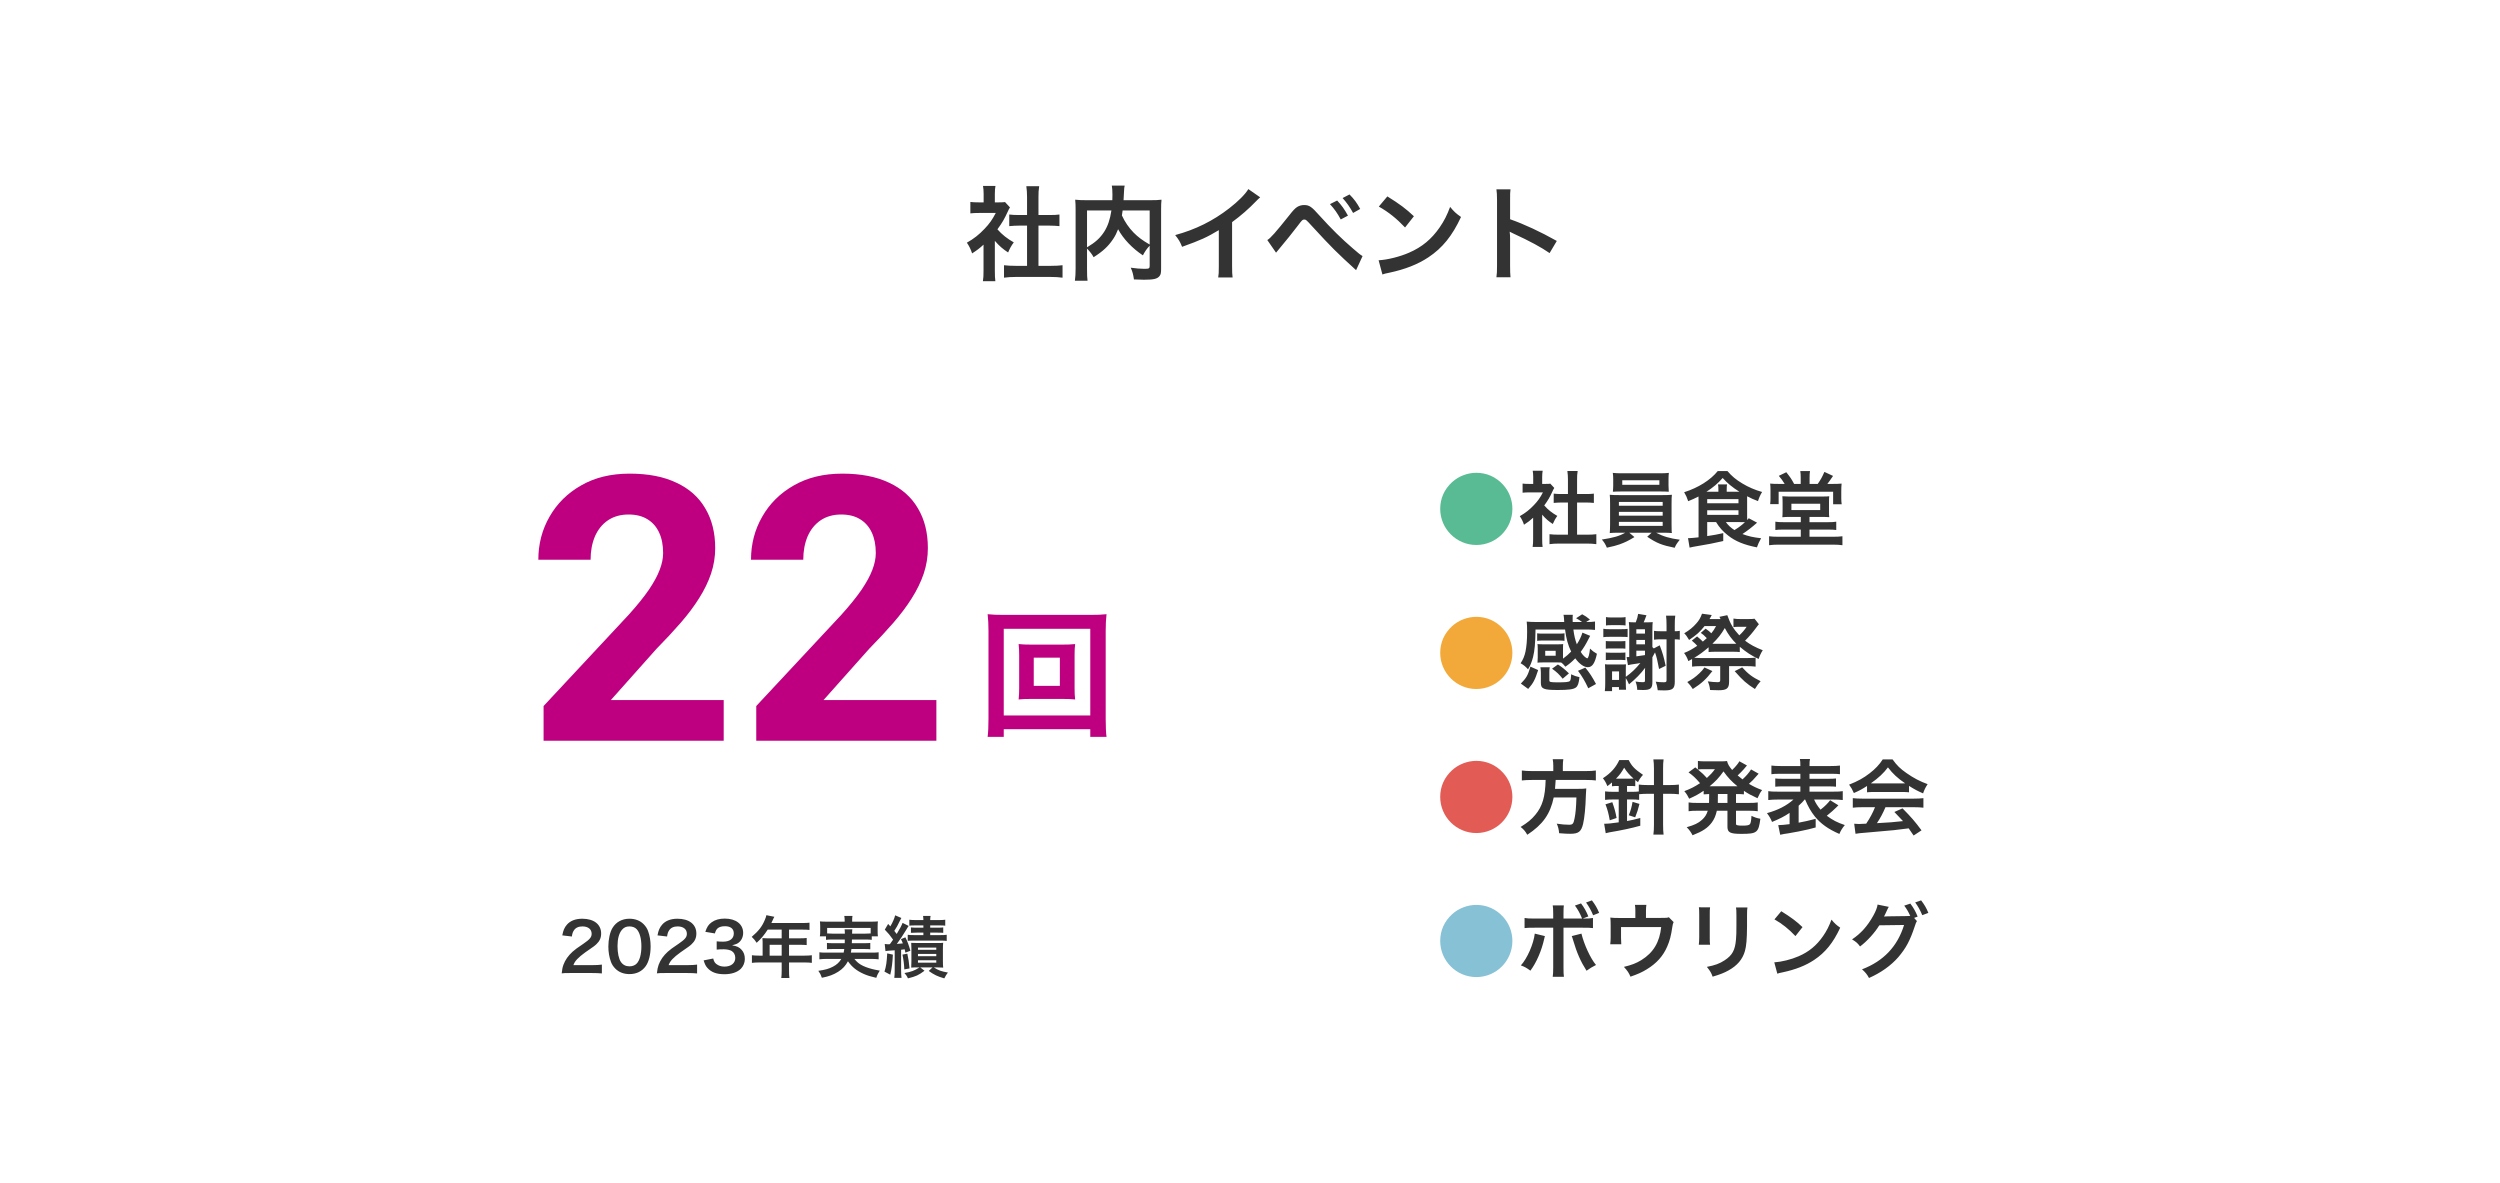 <svg width="486" height="230" viewBox="0 0 486 230" fill="none" xmlns="http://www.w3.org/2000/svg">
<rect width="486" height="230" fill="white"/>
<path d="M193.398 46.82V52.62C193.398 53.56 193.418 54.06 193.498 54.66H191.078C191.178 54.06 191.198 53.52 191.198 52.58V47.56C190.418 48.28 189.998 48.6 188.978 49.26C188.738 48.5 188.378 47.78 187.958 47.18C189.358 46.38 190.318 45.62 191.398 44.48C192.338 43.5 192.918 42.68 193.578 41.4H190.318C189.598 41.4 189.178 41.42 188.638 41.48V39.26C189.138 39.32 189.558 39.34 190.218 39.34H191.218V37.66C191.218 37.14 191.178 36.6 191.098 36.14H193.518C193.438 36.6 193.398 37.04 193.398 37.7V39.34H194.218C194.838 39.34 195.118 39.32 195.378 39.28L196.338 40.32C196.158 40.62 196.038 40.82 195.898 41.16C195.238 42.6 194.858 43.26 193.898 44.58C194.838 45.64 195.758 46.36 197.078 47.12C196.598 47.76 196.298 48.32 195.978 49.08C194.938 48.4 194.258 47.82 193.398 46.82ZM201.878 43.86V51.68H204.278C205.278 51.68 205.938 51.64 206.558 51.56V53.98C205.858 53.88 205.078 53.84 204.278 53.84H197.438C196.638 53.84 195.878 53.88 195.178 53.98V51.56C195.818 51.64 196.518 51.68 197.478 51.68H199.658V43.86H198.158C197.478 43.86 196.838 43.9 196.198 43.96V41.7C196.778 41.78 197.298 41.8 198.158 41.8H199.658V38.28C199.658 37.46 199.618 36.98 199.518 36.2H202.018C201.898 37 201.878 37.42 201.878 38.28V41.8H203.998C204.898 41.8 205.398 41.78 205.958 41.7V43.96C205.318 43.9 204.698 43.86 203.998 43.86H201.878ZM223.498 51.62V47.76C222.998 48.28 222.578 48.86 222.178 49.64C220.098 48.26 218.378 46.44 217.358 44.56C217.078 45.3 216.798 45.86 216.398 46.46C215.458 47.88 214.398 48.86 212.598 50C212.318 49.46 211.878 48.9 211.318 48.32V52.2C211.318 53.44 211.338 54.04 211.418 54.58H208.958C209.058 53.9 209.098 53.12 209.098 52.16V40.76C209.098 39.94 209.078 39.38 209.018 38.82C209.738 38.9 210.298 38.92 211.338 38.92H216.238C216.258 38.46 216.258 38.18 216.258 37.84C216.258 37.04 216.218 36.6 216.138 36.08H218.638C218.558 36.44 218.538 36.62 218.518 37.08C218.498 37.36 218.498 37.36 218.458 38.18C218.438 38.6 218.438 38.6 218.418 38.92H223.518C224.618 38.92 225.118 38.9 225.798 38.82C225.738 39.36 225.718 39.92 225.718 40.76V52.22C225.718 53.06 225.658 53.36 225.418 53.66C224.978 54.22 224.258 54.38 222.378 54.38C221.838 54.38 221.238 54.36 220.438 54.32C220.298 53.32 220.158 52.82 219.818 52.04C220.818 52.18 221.638 52.26 222.418 52.26C223.398 52.26 223.498 52.2 223.498 51.62ZM223.498 40.92H218.238C218.178 41.42 218.158 41.52 218.098 41.88C218.658 43.12 219.458 44.28 220.358 45.2C221.218 46.08 222.138 46.76 223.498 47.54V40.92ZM211.318 40.92V48.08C212.938 47.12 213.858 46.28 214.638 45.08C215.358 43.96 215.798 42.66 216.058 40.92H211.318ZM242.678 36.76L244.978 38.36C244.638 38.66 244.538 38.74 244.238 39.06C242.738 40.62 241.238 41.92 239.518 43.18V51.72C239.518 52.82 239.538 53.4 239.618 53.94H236.818C236.918 53.36 236.938 52.96 236.938 51.78V44.74C234.598 46.14 233.478 46.66 229.798 47.98C229.378 46.94 229.158 46.6 228.458 45.7C232.418 44.62 235.778 42.96 238.958 40.5C240.738 39.12 242.098 37.74 242.678 36.76ZM248.062 49.12L246.362 46.66C246.942 46.36 247.982 45.18 250.662 41.82C251.342 40.94 251.762 40.5 252.162 40.24C252.582 39.98 253.042 39.86 253.522 39.86C254.522 39.86 254.982 40.18 256.502 41.9C258.882 44.52 260.742 46.36 262.982 48.28C264.122 49.28 264.442 49.52 264.882 49.78L263.622 52.52C259.882 49.12 258.862 48.1 255.162 44.08C253.882 42.68 253.882 42.68 253.542 42.68C253.222 42.68 253.142 42.74 252.322 43.84C251.502 44.94 249.822 47.02 248.742 48.3C248.422 48.68 248.342 48.78 248.062 49.12ZM258.542 39.68L259.942 38.98C260.822 39.92 261.362 40.68 262.042 41.92L260.642 42.66C259.982 41.44 259.422 40.64 258.542 39.68ZM264.422 40.62L263.042 41.4C262.442 40.3 261.782 39.36 261.002 38.5L262.342 37.8C263.262 38.72 263.802 39.48 264.422 40.62ZM268.042 40.16L269.702 38.18C272.082 39.66 273.322 40.58 274.862 42.04L273.142 44.22C271.542 42.52 269.902 41.2 268.042 40.16ZM268.742 53.36L268.002 50.6C269.722 50.5 272.102 49.92 273.922 49.12C276.422 48.04 278.282 46.5 279.862 44.22C280.742 42.94 281.302 41.84 281.902 40.22C282.682 41.16 283.002 41.46 284.022 42.18C282.322 45.84 280.422 48.2 277.682 50.02C275.642 51.38 273.162 52.36 270.062 53.02C269.262 53.18 269.202 53.2 268.742 53.36ZM293.642 53.9H290.902C291.002 53.26 291.022 52.72 291.022 51.66V38.84C291.022 37.86 290.982 37.34 290.902 36.8H293.642C293.562 37.4 293.562 37.66 293.562 38.9V42.62C296.302 43.58 299.442 45.04 302.642 46.84L301.242 49.2C299.582 48.06 297.502 46.92 294.162 45.38C293.702 45.16 293.642 45.14 293.482 45.04C293.542 45.6 293.562 45.84 293.562 46.4V51.68C293.562 52.72 293.582 53.24 293.642 53.9Z" fill="#333333"/>
<path d="M140.688 136.09V144H105.672V137.25L122.23 119.496C123.895 117.645 125.207 116.016 126.168 114.609C127.129 113.18 127.82 111.902 128.242 110.777C128.688 109.629 128.91 108.539 128.91 107.508C128.91 105.961 128.652 104.637 128.137 103.535C127.621 102.41 126.859 101.543 125.852 100.934C124.867 100.324 123.648 100.02 122.195 100.02C120.648 100.02 119.312 100.395 118.188 101.145C117.086 101.895 116.242 102.938 115.656 104.273C115.094 105.609 114.812 107.121 114.812 108.809H104.652C104.652 105.762 105.379 102.973 106.832 100.441C108.285 97.887 110.336 95.859 112.984 94.359C115.633 92.836 118.773 92.074 122.406 92.074C125.992 92.074 129.016 92.66 131.477 93.832C133.961 94.981 135.836 96.644 137.102 98.824C138.391 100.98 139.035 103.559 139.035 106.559C139.035 108.246 138.766 109.898 138.227 111.516C137.688 113.109 136.914 114.703 135.906 116.297C134.922 117.867 133.727 119.461 132.32 121.078C130.914 122.695 129.355 124.371 127.645 126.105L118.75 136.09H140.688ZM182.031 136.09V144H147.016V137.25L163.574 119.496C165.238 117.645 166.551 116.016 167.512 114.609C168.473 113.18 169.164 111.902 169.586 110.777C170.031 109.629 170.254 108.539 170.254 107.508C170.254 105.961 169.996 104.637 169.48 103.535C168.965 102.41 168.203 101.543 167.195 100.934C166.211 100.324 164.992 100.02 163.539 100.02C161.992 100.02 160.656 100.395 159.531 101.145C158.43 101.895 157.586 102.938 157 104.273C156.438 105.609 156.156 107.121 156.156 108.809H145.996C145.996 105.762 146.723 102.973 148.176 100.441C149.629 97.887 151.68 95.859 154.328 94.359C156.977 92.836 160.117 92.074 163.75 92.074C167.336 92.074 170.359 92.66 172.82 93.832C175.305 94.981 177.18 96.644 178.445 98.824C179.734 100.98 180.379 103.559 180.379 106.559C180.379 108.246 180.109 109.898 179.57 111.516C179.031 113.109 178.258 114.703 177.25 116.297C176.266 117.867 175.07 119.461 173.664 121.078C172.258 122.695 170.699 124.371 168.988 126.105L160.094 136.09H182.031Z" fill="#BE0080"/>
<path d="M200.638 125.313H206.389C207.577 125.313 208.306 125.286 209.008 125.205C208.927 125.853 208.9 126.528 208.9 127.365V133.818C208.9 134.682 208.927 135.276 209.008 135.978C208.225 135.897 207.523 135.87 206.389 135.87H200.638C199.288 135.87 198.829 135.897 198.019 135.978C198.1 135.249 198.127 134.628 198.127 133.818V127.365C198.127 126.582 198.1 125.907 198.019 125.205C198.694 125.286 199.45 125.313 200.638 125.313ZM200.962 127.851V133.332H206.038V127.851H200.962ZM215.11 143.241H211.951V141.756H195.13V143.241H191.998C192.106 142.377 192.16 141.216 192.16 139.731V122.64C192.16 121.371 192.106 120.399 191.998 119.4C192.997 119.508 193.834 119.535 195.157 119.535H211.897C213.247 119.535 214.084 119.508 215.11 119.4C215.002 120.399 214.948 121.29 214.948 122.64V139.758C214.948 141.216 215.002 142.566 215.11 143.241ZM195.13 122.235V139.083H211.951V122.235H195.13Z" fill="#BE0080"/>
<path d="M115.042 189.156H110.869C109.855 189.156 109.647 189.169 109.192 189.221C109.27 188.48 109.361 188.025 109.53 187.557C109.881 186.608 110.466 185.776 111.311 185.009C111.766 184.606 112.156 184.307 113.456 183.436C114.652 182.617 115.016 182.188 115.016 181.525C115.016 180.641 114.327 180.095 113.222 180.095C112.468 180.095 111.896 180.355 111.571 180.862C111.35 181.174 111.259 181.46 111.168 182.058L109.309 181.837C109.491 180.849 109.725 180.316 110.206 179.757C110.856 179.003 111.883 178.6 113.183 178.6C115.458 178.6 116.862 179.692 116.862 181.473C116.862 182.331 116.576 182.955 115.939 183.553C115.575 183.891 115.445 183.995 113.755 185.152C113.183 185.555 112.533 186.101 112.208 186.452C111.818 186.868 111.662 187.128 111.467 187.622H115.107C115.926 187.622 116.576 187.583 117.005 187.518V189.234C116.394 189.182 115.874 189.156 115.042 189.156ZM122.36 189.364C121.255 189.364 120.319 189 119.63 188.311C119.24 187.921 118.941 187.466 118.772 186.998C118.434 186.075 118.265 185.061 118.265 184.008C118.265 182.63 118.577 181.2 119.058 180.407C119.76 179.237 120.93 178.6 122.373 178.6C123.478 178.6 124.427 178.964 125.116 179.653C125.506 180.043 125.805 180.498 125.974 180.966C126.312 181.876 126.481 182.916 126.481 183.982C126.481 185.581 126.13 186.985 125.519 187.83C124.791 188.844 123.712 189.364 122.36 189.364ZM122.373 187.856C122.945 187.856 123.452 187.661 123.777 187.31C124.362 186.699 124.687 185.49 124.687 183.969C124.687 182.461 124.362 181.278 123.777 180.641C123.465 180.29 122.945 180.095 122.36 180.095C121.736 180.095 121.281 180.303 120.904 180.758C120.332 181.434 120.046 182.5 120.046 183.917C120.046 185.282 120.293 186.413 120.709 187.011C121.112 187.583 121.658 187.856 122.373 187.856ZM133.552 189.156H129.379C128.365 189.156 128.157 189.169 127.702 189.221C127.78 188.48 127.871 188.025 128.04 187.557C128.391 186.608 128.976 185.776 129.821 185.009C130.276 184.606 130.666 184.307 131.966 183.436C133.162 182.617 133.526 182.188 133.526 181.525C133.526 180.641 132.837 180.095 131.732 180.095C130.978 180.095 130.406 180.355 130.081 180.862C129.86 181.174 129.769 181.46 129.678 182.058L127.819 181.837C128.001 180.849 128.235 180.316 128.716 179.757C129.366 179.003 130.393 178.6 131.693 178.6C133.968 178.6 135.372 179.692 135.372 181.473C135.372 182.331 135.086 182.955 134.449 183.553C134.085 183.891 133.955 183.995 132.265 185.152C131.693 185.555 131.043 186.101 130.718 186.452C130.328 186.868 130.172 187.128 129.977 187.622H133.617C134.436 187.622 135.086 187.583 135.515 187.518V189.234C134.904 189.182 134.384 189.156 133.552 189.156ZM136.788 186.699L138.647 186.335C138.816 186.933 138.933 187.141 139.258 187.401C139.687 187.739 140.207 187.908 140.831 187.908C142.118 187.908 142.937 187.245 142.937 186.218C142.937 185.62 142.677 185.126 142.209 184.853C141.897 184.671 141.286 184.541 140.714 184.541C140.142 184.541 139.765 184.554 139.323 184.606V182.994C139.739 183.046 140.025 183.059 140.584 183.059C141.884 183.059 142.651 182.461 142.651 181.46C142.651 180.563 142.04 180.056 140.935 180.056C140.298 180.056 139.83 180.199 139.518 180.459C139.258 180.706 139.128 180.927 138.972 181.46L137.113 181.148C137.438 180.186 137.737 179.731 138.348 179.289C139.011 178.808 139.856 178.574 140.896 178.574C143.067 178.574 144.471 179.666 144.471 181.356C144.471 182.136 144.133 182.851 143.574 183.267C143.288 183.488 143.002 183.592 142.313 183.774C143.236 183.917 143.717 184.138 144.172 184.645C144.601 185.126 144.796 185.672 144.796 186.439C144.796 187.141 144.497 187.856 144.016 188.337C143.301 189.026 142.209 189.39 140.818 189.39C139.297 189.39 138.257 189 137.516 188.155C137.191 187.791 137.022 187.453 136.788 186.699ZM148.253 185.776V183.124C148.253 182.838 148.24 182.643 148.214 182.37C148.487 182.396 148.773 182.409 149.124 182.409H151.958V180.719H149.241C148.565 181.772 147.928 182.526 147.096 183.28C146.719 182.721 146.576 182.552 146.134 182.123C147.46 180.992 148.136 180.134 148.669 178.86C148.851 178.444 148.942 178.171 148.981 177.911L150.528 178.223C150.45 178.379 150.424 178.418 150.333 178.613C150.32 178.652 150.19 178.925 149.956 179.432H156.04C156.651 179.432 156.976 179.419 157.366 179.367V180.784C156.963 180.732 156.625 180.719 156.04 180.719H153.388V182.409H155.481C156.079 182.409 156.43 182.396 156.82 182.344V183.722C156.43 183.683 156.079 183.67 155.52 183.67H153.388V185.776H156.404C157.002 185.776 157.418 185.75 157.821 185.698V187.18C157.418 187.128 156.963 187.102 156.404 187.102H153.388V188.727C153.388 189.39 153.401 189.741 153.466 190.118H151.88C151.932 189.741 151.958 189.39 151.958 188.701V187.102H147.59C147.018 187.102 146.602 187.128 146.173 187.18V185.698C146.589 185.75 147.005 185.776 147.59 185.776H148.253ZM149.618 185.776H151.958V183.67H149.618V185.776ZM164.23 182.643H161.799C161.201 182.643 160.876 182.656 160.577 182.708V182.019H159.381C159.433 181.72 159.446 181.486 159.446 181.057V180.095C159.446 179.744 159.433 179.458 159.394 179.12C159.81 179.159 160.174 179.172 160.824 179.172H164.204V178.873C164.204 178.548 164.178 178.34 164.126 178.054H165.725C165.673 178.314 165.66 178.548 165.66 178.873V179.172H169.222C169.885 179.172 170.223 179.159 170.665 179.12C170.626 179.445 170.613 179.718 170.613 180.069V181.057C170.613 181.434 170.626 181.72 170.665 182.019H169.469V182.708C169.144 182.656 168.845 182.643 168.234 182.643H165.621C165.608 183.059 165.608 183.059 165.595 183.358H168.026C168.663 183.358 168.871 183.345 169.183 183.306V184.541C168.845 184.502 168.637 184.489 168.026 184.489H165.517C165.478 184.814 165.465 184.918 165.413 185.191H169.469C170.119 185.191 170.444 185.178 170.808 185.126V186.491C170.34 186.439 169.976 186.413 169.404 186.413H166.089C166.557 186.972 166.804 187.193 167.298 187.505C167.87 187.856 168.676 188.168 169.586 188.389C169.911 188.48 170.314 188.558 171.029 188.688C170.73 189.143 170.522 189.546 170.353 190.092C169.144 189.806 168.611 189.637 167.922 189.338C166.531 188.714 165.647 188.012 164.841 186.868C164.373 187.752 163.814 188.35 162.943 188.909C162.033 189.481 161.214 189.793 159.771 190.079C159.537 189.416 159.459 189.273 159.082 188.727C160.447 188.532 161.123 188.337 161.903 187.934C162.657 187.544 163.164 187.076 163.554 186.413H160.681C160.174 186.413 159.758 186.439 159.29 186.491V185.126C159.641 185.178 159.953 185.191 160.603 185.191H164.009C164.061 184.944 164.087 184.801 164.126 184.489H161.929C161.305 184.489 161.097 184.502 160.759 184.541V183.306C161.071 183.345 161.292 183.358 161.929 183.358H164.217C164.23 182.994 164.23 182.994 164.23 182.643ZM161.799 181.499H164.243C164.23 181.083 164.23 180.914 164.191 180.667H165.699C165.66 180.823 165.66 180.979 165.647 181.499H168.234C168.728 181.499 168.936 181.486 169.261 181.46V180.394H160.798V181.46C161.032 181.486 161.318 181.499 161.799 181.499ZM172.134 184.892L171.991 183.514C172.264 183.553 172.381 183.566 172.602 183.566C172.693 183.566 172.706 183.566 172.992 183.553C173.33 183.098 173.33 183.098 173.616 182.669C173.031 181.837 172.693 181.421 172.004 180.719L172.654 179.614C172.784 179.757 172.927 179.913 173.083 180.082C173.525 179.341 173.876 178.535 174.019 177.937L175.228 178.457C175.137 178.613 175.098 178.691 174.968 178.938C174.5 179.926 174.292 180.29 173.85 180.966C174.097 181.265 174.175 181.356 174.318 181.564C174.929 180.576 175.254 179.952 175.462 179.406L176.645 180.004C176.489 180.212 176.437 180.303 176.112 180.849C175.696 181.564 174.812 182.89 174.344 183.501C174.851 183.475 174.994 183.462 175.514 183.397C175.41 183.124 175.358 182.981 175.15 182.565L176.008 182.214C176.385 182.955 176.684 183.761 176.983 184.827L176.008 185.191C175.943 184.879 175.917 184.749 175.865 184.541C175.579 184.58 175.475 184.593 175.176 184.632V188.61C175.176 189.286 175.202 189.676 175.254 190.092H173.85C173.902 189.689 173.928 189.273 173.928 188.61V184.736C173.096 184.801 173.096 184.801 173.005 184.801C172.498 184.84 172.407 184.84 172.134 184.892ZM179.505 179.9H177.932C177.334 179.9 177.061 179.913 176.775 179.952V178.795C177.139 178.847 177.464 178.86 177.997 178.86H179.505C179.505 178.483 179.479 178.314 179.44 178.054H180.909C180.857 178.301 180.831 178.47 180.831 178.86H182.521C183.067 178.86 183.379 178.847 183.756 178.795V179.952C183.47 179.913 183.184 179.9 182.573 179.9H180.831V180.342H182.274C182.755 180.342 183.067 180.329 183.366 180.29V181.343C183.041 181.317 182.82 181.304 182.287 181.304H180.831V181.785H182.833C183.366 181.785 183.678 181.772 184.042 181.72V182.916C183.652 182.864 183.34 182.851 182.833 182.851H177.724C177.152 182.851 176.736 182.864 176.463 182.903V181.72C176.84 181.772 177.087 181.785 177.711 181.785H179.505V181.304H178.205C177.659 181.304 177.425 181.317 177.087 181.343V180.29C177.386 180.329 177.711 180.342 178.192 180.342H179.505V179.9ZM178.764 188.064H178.244C177.815 188.064 177.62 188.064 177.139 188.103C177.165 187.791 177.178 187.349 177.178 186.881V184.385C177.178 183.852 177.165 183.605 177.139 183.293C177.464 183.319 177.672 183.319 178.218 183.319H182.235C182.833 183.319 183.028 183.319 183.353 183.28C183.314 183.618 183.301 184.008 183.301 184.502V186.816C183.301 187.336 183.314 187.739 183.353 188.103C182.911 188.077 182.677 188.064 182.274 188.064H181.533C182.456 188.649 182.924 188.818 184.276 189.065C184.016 189.39 183.821 189.689 183.574 190.196C182.248 189.819 181.611 189.507 180.545 188.753L181.286 188.064H178.894L179.726 188.714C178.517 189.598 178.14 189.78 176.502 190.196C176.359 189.832 176.138 189.494 175.826 189.156C177.165 188.922 177.724 188.714 178.764 188.064ZM178.452 184.216V184.645H182.014V184.216H178.452ZM178.452 185.451V185.88H182.014V185.451H178.452ZM178.452 186.673V187.141H182.014V186.673H178.452ZM172.472 185.334L173.577 185.581C173.486 187.271 173.382 188.129 173.07 189.481L171.939 188.883C172.264 187.882 172.394 186.998 172.472 185.334ZM175.436 185.581L176.385 185.386C176.619 186.478 176.684 186.92 176.814 188.259L175.8 188.454C175.761 187.492 175.631 186.452 175.436 185.581Z" fill="#333333"/>
<path d="M287 91.912C289.016 91.912 290.84 92.728 292.2 94.232C293.368 95.512 294.008 97.176 294.008 98.92C294.008 102.808 290.872 105.944 287 105.944C283.128 105.944 279.976 102.792 279.976 98.92C279.976 96.904 280.776 95.112 282.296 93.72C283.544 92.584 285.272 91.912 287 91.912Z" fill="#58BB93"/>
<path d="M299.8 100.056V104.696C299.8 105.448 299.816 105.848 299.88 106.328H297.944C298.024 105.848 298.04 105.416 298.04 104.664V100.648C297.416 101.224 297.08 101.48 296.264 102.008C296.072 101.4 295.784 100.824 295.448 100.344C296.568 99.704 297.336 99.096 298.2 98.184C298.952 97.4 299.416 96.744 299.944 95.72H297.336C296.76 95.72 296.424 95.736 295.992 95.784V94.008C296.392 94.056 296.728 94.072 297.256 94.072H298.056V92.728C298.056 92.312 298.024 91.88 297.96 91.512H299.896C299.832 91.88 299.8 92.232 299.8 92.76V94.072H300.456C300.952 94.072 301.176 94.056 301.384 94.024L302.152 94.856C302.008 95.096 301.912 95.256 301.8 95.528C301.272 96.68 300.968 97.208 300.2 98.264C300.952 99.112 301.688 99.688 302.744 100.296C302.36 100.808 302.12 101.256 301.864 101.864C301.032 101.32 300.488 100.856 299.8 100.056ZM306.584 97.688V103.944H308.504C309.304 103.944 309.832 103.912 310.328 103.848V105.784C309.768 105.704 309.144 105.672 308.504 105.672H303.032C302.392 105.672 301.784 105.704 301.224 105.784V103.848C301.736 103.912 302.296 103.944 303.064 103.944H304.808V97.688H303.608C303.064 97.688 302.552 97.72 302.04 97.768V95.96C302.504 96.024 302.92 96.04 303.608 96.04H304.808V93.224C304.808 92.568 304.776 92.184 304.696 91.56H306.696C306.6 92.2 306.584 92.536 306.584 93.224V96.04H308.28C309 96.04 309.4 96.024 309.848 95.96V97.768C309.336 97.72 308.84 97.688 308.28 97.688H306.584ZM315.944 103.56H314.712C313.912 103.56 313.448 103.576 312.936 103.624C312.968 103.224 313 102.744 313 101.944V97.896C313 97.08 312.984 96.664 312.936 96.184C313.416 96.232 313.96 96.248 314.712 96.248H323.224C324.008 96.248 324.456 96.232 325.016 96.184C324.968 96.616 324.952 97 324.952 97.896V101.944C324.952 102.568 324.968 102.92 324.968 102.984C324.968 103.288 324.968 103.336 325.016 103.624C324.52 103.576 324.024 103.56 323.224 103.56H321.944C323.304 104.28 324.664 104.68 326.552 104.92C325.976 105.64 325.784 105.928 325.56 106.488C323.08 105.992 322.072 105.592 320.216 104.344L321.08 103.56H316.728L317.736 104.408C316.616 105.096 315.896 105.448 314.824 105.832C314.184 106.056 313.688 106.184 312.376 106.472C312.104 105.816 311.848 105.4 311.4 104.888C313.688 104.536 314.792 104.216 315.944 103.56ZM314.712 97.576V98.312H323.224V97.576H314.712ZM314.712 99.512V100.248H323.224V99.512H314.712ZM314.712 101.448V102.232H323.224V101.448H314.712ZM324.36 93.16V94.392C324.36 94.872 324.376 95.224 324.408 95.592C323.928 95.56 323.384 95.544 322.68 95.544H315.304C314.584 95.544 314.024 95.56 313.544 95.592C313.576 95.192 313.608 94.824 313.608 94.392V93.16C313.608 92.68 313.592 92.408 313.528 91.928C314.088 91.992 314.488 92.008 315.352 92.008H322.616C323.48 92.008 323.864 91.992 324.424 91.928C324.376 92.36 324.36 92.648 324.36 93.16ZM322.584 93.368H315.368V94.248H322.584V93.368ZM333.608 101.496H331.88V104.216C333.416 103.976 333.544 103.96 335 103.64V105.176C333.304 105.576 332.056 105.816 329.192 106.296C328.984 106.344 328.776 106.376 328.456 106.456L328.152 104.616H328.312C328.344 104.616 328.376 104.616 328.392 104.616C328.6 104.616 329.56 104.536 330.2 104.456V97.24C330.2 97.048 330.2 96.936 330.184 96.52C329.432 96.904 329.08 97.064 328.184 97.432C327.896 96.6 327.816 96.424 327.4 95.688C330.168 94.808 332.52 93.32 333.928 91.576H335.816C336.632 92.536 337.464 93.24 338.664 93.96C339.848 94.68 341.176 95.256 342.552 95.64C342.216 96.184 341.976 96.712 341.752 97.416C340.888 97.096 340.344 96.84 339.64 96.472C339.64 96.728 339.64 96.824 339.64 97.048V100.376C339.64 100.696 339.64 100.84 339.656 101.096C339.784 100.952 339.816 100.904 339.96 100.744L341.576 101.608C340.568 102.504 339.688 103.176 338.728 103.816C339.864 104.248 340.872 104.472 342.36 104.632C341.96 105.336 341.752 105.8 341.544 106.408C339.032 105.912 337.352 105.224 335.944 104.104C334.888 103.272 334.264 102.568 333.608 101.496ZM338.248 101.496H335.512C335.96 102.12 336.472 102.6 337.176 103.048C338.024 102.52 338.504 102.168 339.224 101.512C338.872 101.496 338.6 101.496 338.248 101.496ZM331.736 95.592H334.056V95.128C334.056 94.68 334.04 94.424 333.976 94.168H335.736C335.688 94.456 335.672 94.68 335.672 95.128V95.592H338.136C336.776 94.744 335.8 93.928 334.888 92.92C333.992 93.944 333.032 94.76 331.736 95.592ZM331.88 97.032V97.832H337.96V97.032H331.88ZM331.88 99.192V100.088H337.96V99.192H331.88ZM350.056 94.072V92.824C350.056 92.328 350.04 91.96 349.976 91.576H351.864C351.8 91.96 351.784 92.312 351.784 92.824V94.072H353.368C353.96 93.224 354.184 92.824 354.664 91.736L356.344 92.52C356.152 92.776 356.152 92.776 355.624 93.56C355.544 93.688 355.432 93.832 355.24 94.072H356.296C357 94.072 357.528 94.056 358.008 94.008C357.96 94.504 357.944 94.904 357.944 95.512V96.904C357.944 97.32 357.976 97.672 358.024 98.024H356.36V95.592H345.768V98.008H344.12C344.168 97.56 344.184 97.256 344.184 96.856V95.336C344.184 94.824 344.168 94.392 344.12 94.008C344.584 94.056 345.064 94.072 345.768 94.072H346.936C346.632 93.544 346.2 92.952 345.8 92.504L347.256 91.8C348.136 92.92 348.232 93.08 348.776 94.072H350.056ZM350.072 100.488H348.008C347.288 100.488 346.856 100.504 346.488 100.552C346.52 100.184 346.536 99.864 346.536 99.08V97.688C346.536 97.192 346.52 96.792 346.488 96.472C346.792 96.504 347.144 96.52 347.576 96.52H354.568C355.048 96.52 355.32 96.504 355.608 96.472C355.56 96.792 355.56 97 355.56 97.736V99.08C355.56 100.024 355.56 100.248 355.608 100.536C355.16 100.504 354.664 100.488 354.008 100.488H351.768V101.512H355.352C356.088 101.512 356.504 101.496 356.968 101.416V103.032C356.504 102.968 356.12 102.952 355.352 102.952H351.768V104.344H356.392C357.16 104.344 357.688 104.312 358.168 104.248V105.992C357.608 105.912 357.08 105.88 356.392 105.88H345.72C345.032 105.88 344.472 105.912 343.912 105.992V104.248C344.376 104.312 344.968 104.344 345.72 104.344H350.072V102.952H346.744C345.976 102.952 345.576 102.968 345.128 103.032V101.416C345.624 101.496 346.024 101.512 346.744 101.512H350.072V100.488ZM348.248 97.928V99.16H353.848V97.928H348.248ZM303.848 127.8V128.04C304.472 127.592 304.968 127.16 305.432 126.664C304.84 125.48 304.456 124.12 304.248 122.376H298.504C298.472 125.016 298.328 126.552 298.024 127.736C297.768 128.728 297.464 129.464 297.048 130.12C296.584 129.592 296.216 129.288 295.608 128.936C296.104 128.184 296.36 127.56 296.552 126.68C296.76 125.672 296.872 124.424 296.872 122.856C296.872 121.832 296.856 121.448 296.792 120.84C297.336 120.888 298.008 120.92 298.712 120.92H304.088C304.088 120.856 304.088 120.776 304.072 120.744C304.056 120.584 304.056 120.584 304.04 120.232C304.024 119.928 303.992 119.752 303.944 119.512H305.752C305.72 119.736 305.72 120.088 305.72 120.44C305.72 120.568 305.72 120.616 305.736 120.92H307.56C307.048 120.552 306.824 120.408 306.392 120.184L307.576 119.416C308.2 119.752 308.44 119.912 309.08 120.44L308.344 120.92C309.256 120.92 309.624 120.888 310.072 120.824V122.456C309.48 122.392 308.968 122.376 308.104 122.376H305.864C306.008 123.544 306.216 124.392 306.536 125.256C307.064 124.44 307.4 123.72 307.624 122.984L309.128 123.608C308.968 123.896 308.968 123.896 308.728 124.376C308.312 125.208 307.848 125.976 307.288 126.728C307.528 127.112 307.736 127.368 307.96 127.576C308.184 127.784 308.456 127.976 308.552 127.976C308.776 127.976 308.984 127.208 309.096 126.088C309.56 126.536 309.832 126.744 310.44 127.096C310.04 128.968 309.528 129.704 308.664 129.704C307.912 129.704 307 129.048 306.232 127.976C305.544 128.68 305.192 128.984 304.312 129.608C303.848 129.064 303.816 129.032 303.496 128.792C303.272 128.776 303.144 128.776 302.856 128.776H299.896C299.512 128.776 299.112 128.792 298.888 128.824C298.904 128.712 298.92 128.376 298.936 127.816V126.184C298.936 125.784 298.92 125.464 298.888 125.208C299.192 125.24 299.48 125.256 299.912 125.256H302.856C303.32 125.256 303.576 125.24 303.88 125.208C303.848 125.448 303.848 125.736 303.848 126.168V127.8ZM300.392 126.52V127.48H302.424V126.52H300.392ZM304.136 123.112V124.584C303.816 124.536 303.56 124.52 303.144 124.52H299.816C299.4 124.52 299.112 124.536 298.824 124.584V123.112C299.096 123.16 299.368 123.176 299.816 123.176H303.144C303.576 123.176 303.832 123.16 304.136 123.112ZM297.512 129.592L299.016 130.264C298.392 132.184 298.088 132.776 297.08 133.928L295.656 132.888C296.744 131.768 297.016 131.304 297.512 129.592ZM305.416 131.352V131.192C305.416 131.16 305.416 131.144 305.416 131.08C306.12 131.4 306.376 131.496 307.048 131.64C306.92 132.84 306.744 133.352 306.344 133.656C305.864 134.008 304.92 134.136 302.84 134.136C300.056 134.136 299.544 133.912 299.544 132.744V130.84C299.544 130.344 299.512 130.056 299.448 129.72H301.272C301.208 130.024 301.192 130.264 301.192 130.648V132.248C301.192 132.6 301.368 132.648 302.952 132.648C304.264 132.648 304.936 132.584 305.144 132.424C305.256 132.328 305.32 132.2 305.352 131.976C305.384 131.848 305.416 131.448 305.416 131.352ZM306.76 130.408L308.184 129.784C309.032 130.824 309.512 131.56 310.264 132.968L308.76 133.8C308.12 132.424 307.576 131.48 306.76 130.408ZM305 130.904L303.784 131.944C303.064 131.064 302.712 130.712 301.72 129.992L302.856 129.176C303.688 129.704 304.12 130.056 305 130.904ZM316.056 130.424V131.576C317.208 130.744 317.944 130.04 318.888 128.888C318.488 128.968 318.328 129 317.096 129.176C316.856 129.224 316.76 129.24 316.472 129.304L316.216 127.736C316.264 127.736 316.312 127.736 316.328 127.736C316.392 127.736 316.44 127.736 316.456 127.736C316.536 127.736 316.552 127.736 316.728 127.72V122.424C316.728 121.88 316.696 121.352 316.648 120.936C317.016 120.968 317.304 120.984 317.896 120.984H317.992C318.248 120.328 318.376 119.88 318.456 119.336L320.072 119.608C319.784 120.392 319.72 120.552 319.528 120.984H320.088C320.664 120.984 320.952 120.968 321.288 120.936C321.24 121.4 321.224 121.656 321.224 122.392V125.8L321.496 126.056L322.648 125.448C323.208 126.92 323.448 127.736 323.8 129.432L322.52 130.056C322.216 128.408 322.04 127.688 321.736 126.824C321.432 127.416 321.416 127.432 321.224 127.768V132.616C321.224 133.816 320.856 134.136 319.416 134.136C319.208 134.136 318.68 134.12 318.28 134.104C318.248 133.464 318.152 133.032 317.944 132.488C318.504 132.584 318.952 132.616 319.368 132.616C319.72 132.616 319.784 132.552 319.784 132.264V130.664C319.784 130.312 319.784 130.104 319.816 129.816C318.952 130.984 317.976 131.976 316.68 133.032C316.424 132.44 316.296 132.2 316.056 131.816V132.76C316.056 133.32 316.072 133.752 316.104 134.088H314.728V133.56H313.384V134.36H311.976C312.04 133.816 312.056 133.384 312.056 132.792V130.472C312.056 129.96 312.04 129.64 312.008 129.128C312.376 129.176 312.424 129.176 313.048 129.176H315.016C315.688 129.176 315.688 129.176 316.088 129.144C316.056 129.608 316.056 129.72 316.056 130.424ZM318.104 124.408V125.256H319.784V124.408H318.104ZM319.784 123.176V122.328H318.104V123.176H319.784ZM318.104 126.488V127.592C318.904 127.496 319.112 127.464 319.784 127.352V126.488H318.104ZM313.384 130.52V132.184H314.744V130.52H313.384ZM323.976 124.28H322.728C322.296 124.28 321.896 124.312 321.544 124.36V122.632C321.896 122.696 322.2 122.712 322.744 122.712H323.976V121.576C323.976 120.728 323.944 120.2 323.88 119.688H325.672C325.592 120.232 325.576 120.712 325.576 121.576V122.712C325.992 122.712 326.232 122.696 326.552 122.632V124.36C326.152 124.296 326.072 124.296 325.576 124.28V132.536C325.576 133.864 325.16 134.216 323.56 134.216C323.128 134.216 322.856 134.216 322.264 134.184C322.168 133.48 322.104 133.16 321.88 132.52C322.504 132.6 322.888 132.632 323.416 132.632C323.896 132.632 323.976 132.568 323.976 132.184V124.28ZM312.2 121.592V119.96C312.536 120.024 312.808 120.04 313.304 120.04H314.888C315.416 120.04 315.656 120.024 316.008 119.96V121.592C315.672 121.544 315.432 121.528 314.888 121.528H313.304C312.776 121.528 312.52 121.544 312.2 121.592ZM311.688 123.864V122.232C312.072 122.296 312.28 122.312 312.84 122.312H315.192C315.832 122.312 316.056 122.296 316.408 122.248V123.848C316.072 123.816 315.864 123.8 315.256 123.8H312.84C312.248 123.8 312.072 123.816 311.688 123.864ZM312.168 126.104V124.616C312.44 124.648 312.648 124.664 313.288 124.664H314.824C315.432 124.664 315.64 124.648 315.976 124.616V126.104C315.544 126.056 315.368 126.056 314.824 126.056H313.288C312.728 126.056 312.52 126.072 312.168 126.104ZM312.168 128.328V126.84C312.472 126.888 312.632 126.888 313.288 126.888H314.824C315.464 126.888 315.624 126.888 315.976 126.84V128.328C315.48 128.28 315.384 128.28 314.824 128.28H313.288C312.728 128.28 312.504 128.296 312.168 128.328ZM328.888 124.536L329.912 123.72C330.552 124.248 330.68 124.376 331.032 124.728C331.304 124.504 331.496 124.344 331.8 124.056C331.256 123.496 331.048 123.304 330.632 123.032L331.576 122.216C332.168 122.632 332.36 122.776 332.68 123.112C333.064 122.648 333.224 122.392 333.608 121.704H331.368C330.456 122.856 329.8 123.432 328.36 124.408C327.96 123.736 327.784 123.48 327.416 123.112C328.472 122.472 329.096 121.96 329.768 121.192C330.312 120.584 330.552 120.152 330.872 119.304L332.76 119.56C332.664 119.752 332.616 119.832 332.536 119.992C332.44 120.168 332.408 120.2 332.328 120.344H334.472C334.424 120.232 334.408 120.216 334.36 120.104C334.328 120.04 334.312 120.008 334.248 119.912L335.784 119.592C336.36 121.24 336.984 122.296 338.12 123.512C338.712 122.968 339.112 122.488 339.544 121.848H337.976C337.576 121.848 337.288 121.864 336.984 121.912V120.248C337.464 120.328 337.8 120.344 338.36 120.344H339.912C340.456 120.344 340.776 120.328 341.08 120.28L341.928 121.352C341.752 121.56 341.672 121.64 341.352 122.088C340.744 122.92 340.056 123.736 339.24 124.552C340.232 125.304 341.208 125.832 342.68 126.408C342.344 126.92 342.072 127.496 341.88 128.104C340.472 127.448 339.496 126.808 338.216 125.736V126.76C337.784 126.712 337.496 126.696 336.648 126.696H333.752C332.888 126.696 332.584 126.712 332.152 126.76V125.832C331.128 126.712 330.376 127.272 329.352 127.88C329.8 127.912 330.168 127.928 330.648 127.928H339.56C340.28 127.928 340.808 127.896 341.288 127.848V129.592C340.808 129.528 340.264 129.496 339.56 129.496H336.136V132.52C336.136 133.832 335.688 134.184 334.088 134.184C333.512 134.184 333.08 134.168 332.44 134.136C332.36 133.464 332.264 133.064 331.992 132.456C332.696 132.552 333.336 132.616 333.864 132.616C334.296 132.616 334.408 132.536 334.408 132.216V129.496H330.648C329.96 129.496 329.448 129.528 328.936 129.592V128.12C328.68 128.264 328.584 128.328 328.216 128.52C328.008 127.912 327.752 127.432 327.384 126.936C328.312 126.568 328.92 126.232 329.944 125.544C329.624 125.176 329.56 125.128 328.888 124.536ZM333.752 125.16H336.648C337.032 125.16 337.224 125.16 337.544 125.144C336.664 124.296 335.928 123.288 335.304 122.088C334.584 123.32 333.976 124.088 332.888 125.144C333.144 125.16 333.336 125.16 333.752 125.16ZM331.352 129.752L332.888 130.456C331.672 132.04 330.792 132.856 329.08 133.944C328.648 133.304 328.536 133.144 328.008 132.584C329 132.04 329.544 131.656 330.344 130.904C330.776 130.504 331 130.248 331.352 129.752ZM337.224 130.472L338.68 129.736C339.864 131.032 340.632 131.624 342.264 132.424C341.8 132.936 341.56 133.272 341.16 133.944C339.56 132.936 338.792 132.264 337.224 130.472ZM301.96 149.896V148.92C301.96 148.392 301.928 147.976 301.848 147.592H303.912C303.848 147.928 303.816 148.344 303.816 148.92V149.896H308.216C309.112 149.896 309.688 149.864 310.232 149.784V151.72C309.736 151.656 309.24 151.624 308.28 151.624H302.424C302.344 152.824 302.344 152.872 302.296 153.352H306.728C307.56 153.352 308.008 153.336 308.376 153.272C308.376 153.352 308.376 153.4 308.36 153.432C308.328 153.672 308.328 153.864 308.296 154.552C308.232 156.952 308.024 159.016 307.752 160.168C307.384 161.688 306.856 162.088 305.256 162.088C304.696 162.088 304.328 162.072 303.096 161.976C303.032 161.24 302.904 160.712 302.632 160.12C303.56 160.264 304.296 160.328 305.032 160.328C305.736 160.328 305.896 160.152 306.104 159.048C306.296 158.088 306.392 157.08 306.456 155.032H302.04C301.368 158.248 299.928 160.296 296.904 162.28C296.504 161.576 296.2 161.224 295.608 160.76C297.016 159.88 297.704 159.32 298.472 158.392C299.848 156.744 300.392 154.888 300.472 151.624H297.848C297.048 151.624 296.392 151.656 295.848 151.72V149.784C296.424 149.864 297.032 149.896 297.848 149.896H301.96ZM314.68 152.792H314.344C313.976 152.792 313.688 152.808 313.368 152.856V152.104C313.032 152.392 312.888 152.52 312.472 152.824C312.184 152.12 312.056 151.88 311.608 151.288C313.16 150.28 314.12 149.208 314.792 147.752H316.616C317.24 148.968 317.736 149.48 319.4 150.632C318.968 151.096 318.664 151.544 318.424 152.056C318.168 151.864 318.04 151.768 317.896 151.64V152.84C317.608 152.808 317.368 152.792 316.904 152.792H316.296V153.928H317.24C317.8 153.928 318.216 153.912 318.584 153.864V152.52C319.064 152.584 319.608 152.616 320.376 152.616H321.528V149.464C321.528 148.68 321.496 148.232 321.416 147.624H323.4C323.32 148.232 323.304 148.648 323.304 149.464V152.616H324.568C325.336 152.616 325.848 152.584 326.376 152.52V154.408C325.816 154.344 325.256 154.312 324.584 154.312H323.304V160.312C323.304 161.192 323.336 161.688 323.4 162.248H321.416C321.496 161.688 321.528 161.16 321.528 160.312V154.312H320.36C319.72 154.312 319.176 154.344 318.648 154.392V155.496C318.216 155.432 317.8 155.416 317.24 155.416H316.296V159.608C317.112 159.464 317.736 159.32 318.872 159.016V160.52C317.224 160.984 315.4 161.384 312.824 161.816C312.616 161.848 312.44 161.896 312.152 161.976L311.848 160.136C312.568 160.136 313.224 160.072 314.68 159.864V155.416H313.624C312.936 155.416 312.488 155.448 312.024 155.496V153.848C312.456 153.896 312.936 153.928 313.64 153.928H314.68V152.792ZM314.152 151.368H314.344H316.968C317.256 151.368 317.352 151.368 317.56 151.352C316.712 150.584 316.296 150.104 315.736 149.24C315.224 150.152 314.84 150.68 314.152 151.368ZM314.264 159.016L312.936 159.464C312.696 158.12 312.52 157.432 312.104 156.36L313.432 155.944C313.896 157.272 314.04 157.816 314.264 159.016ZM317.88 158.888L316.632 158.488C316.984 157.656 317.192 156.92 317.368 155.88L318.712 156.28C318.424 157.448 318.296 157.8 317.88 158.888ZM332.248 155.592L332.264 154.36C331.768 154.376 331.592 154.392 331.192 154.424V153.72C330.248 154.36 329.656 154.696 328.376 155.272C328.104 154.696 327.864 154.312 327.432 153.8C328.664 153.336 329.416 152.952 330.488 152.248C329.592 151.208 329.048 150.712 328.248 150.152L329.56 149.176C329.816 149.384 329.816 149.384 330.072 149.592V147.928C330.376 147.976 330.84 148.008 331.4 148.008H334.36C335.112 148.008 335.368 147.992 335.736 147.944C335.896 148.584 336.12 148.952 336.728 149.688C337.24 149.176 337.352 149.08 337.672 148.664C337.896 148.376 337.944 148.328 338.008 148.2C338.088 148.072 338.088 148.072 338.136 147.992L339.608 148.808C339.56 148.872 339.352 149.112 338.984 149.544C338.696 149.88 338.2 150.376 337.8 150.744C338.232 151.112 338.408 151.256 338.744 151.512C339.432 150.888 340.024 150.2 340.408 149.576L341.88 150.408C341.784 150.504 341.752 150.552 341.432 150.904C341.016 151.416 340.552 151.88 339.992 152.376C340.856 152.888 341.384 153.144 342.552 153.592C342.184 154.072 342.088 154.248 341.656 155.176C340.344 154.568 339.88 154.312 339.016 153.736V154.424C338.536 154.376 338.248 154.36 337.48 154.36V156.088H340.024C340.808 156.088 341.224 156.072 341.704 155.992V157.704C341.208 157.64 340.744 157.608 340.024 157.608H337.48V159.992C337.48 160.328 337.496 160.36 337.736 160.424C337.944 160.488 338.216 160.504 338.76 160.504C339.64 160.504 340.024 160.424 340.2 160.2C340.344 160.008 340.44 159.48 340.488 158.6C341.112 158.904 341.576 159.064 342.216 159.16C341.864 161.864 341.576 162.104 338.504 162.104C336.328 162.104 335.816 161.832 335.816 160.712V157.608H333.752C333.544 158.568 333.24 159.272 332.76 159.912C331.96 160.968 331 161.608 329.032 162.376C328.728 161.784 328.408 161.32 327.896 160.808C329.384 160.392 330.152 160.024 330.856 159.384C331.416 158.888 331.752 158.376 331.992 157.608H329.944C329.208 157.608 328.792 157.624 328.264 157.704V155.992C328.76 156.072 329.16 156.088 329.944 156.088H332.232C332.248 155.88 332.248 155.768 332.248 155.592ZM333.96 154.36L333.944 155.72C333.944 155.864 333.944 155.928 333.944 156.088H335.816V154.36H333.96ZM333.384 149.528H331.048C330.76 149.528 330.408 149.544 330.072 149.592C330.92 150.296 331.288 150.648 331.816 151.24C332.488 150.632 332.904 150.184 333.384 149.528ZM332.776 152.856H337.432C337.64 152.856 337.64 152.856 337.768 152.856C336.632 151.928 335.928 151.192 335.048 149.96C334.152 151.208 333.48 151.928 332.344 152.856C332.52 152.856 332.6 152.856 332.776 152.856ZM350.92 155.432H350.824C350.44 155.896 350.296 156.04 349.656 156.632V159.928C350.888 159.704 351.56 159.544 352.968 159.176V160.856C351.768 161.192 351.4 161.272 349.624 161.64C348.536 161.848 348.472 161.864 347.592 162.008C347.208 162.072 347.208 162.072 346.84 162.12C346.52 162.184 346.216 162.248 346.072 162.28L345.688 160.408C346.328 160.392 346.888 160.344 347.896 160.216V158.024C346.824 158.744 345.992 159.16 344.488 159.784C344.2 159.096 343.96 158.68 343.496 158.072C345.624 157.496 347.304 156.632 348.648 155.432H345.624C344.888 155.432 344.296 155.464 343.752 155.528V153.8C344.232 153.88 344.664 153.896 345.608 153.896H349.992V152.872H346.872C345.96 152.872 345.576 152.888 345.112 152.936V151.336C345.56 151.384 345.944 151.4 346.872 151.4H349.992V150.424H346.152C345.272 150.424 344.792 150.44 344.36 150.504V148.824C344.84 148.888 345.416 148.92 346.232 148.92H349.992C349.992 148.232 349.976 147.928 349.896 147.544H351.864C351.784 147.944 351.768 148.2 351.768 148.92H355.784C356.664 148.92 357.208 148.888 357.688 148.824V150.504C357.256 150.44 356.76 150.424 355.896 150.424H351.768V151.4H355.144C356.104 151.4 356.488 151.384 356.92 151.336V152.936C356.456 152.888 356.072 152.872 355.144 152.872H351.768V153.896H356.392C357.304 153.896 357.8 153.88 358.232 153.8V155.528C357.688 155.464 357.112 155.432 356.392 155.432H352.664C352.968 156.12 353.32 156.68 353.912 157.4C354.728 156.776 355.4 156.088 355.784 155.56L357.384 156.552C357.272 156.664 357.272 156.664 357.016 156.92C356.552 157.384 355.864 158.008 355.128 158.584C356.264 159.432 357.16 159.896 358.632 160.392C358.12 161.016 357.832 161.48 357.576 162.12C355.4 161.176 353.944 160.12 352.808 158.728C352.072 157.816 351.448 156.728 350.92 155.432ZM362.952 154.024V152.792C361.96 153.432 361.512 153.672 360.392 154.168C360.12 153.528 359.864 153.08 359.464 152.536C361.192 151.848 362.264 151.256 363.48 150.312C364.536 149.496 365.352 148.648 366.008 147.624H367.912C368.76 148.808 369.4 149.432 370.616 150.28C371.976 151.24 373.272 151.912 374.728 152.44C374.28 153.128 374.072 153.576 373.848 154.232C372.84 153.8 372.232 153.48 371.112 152.776V154.024C370.696 153.976 370.28 153.96 369.672 153.96H364.328C363.864 153.96 363.384 153.976 362.952 154.024ZM364.344 152.296H369.656C369.912 152.296 370.056 152.296 370.36 152.28C368.888 151.272 367.976 150.44 367.016 149.176C366.168 150.312 365.176 151.24 363.688 152.28C363.96 152.296 364.056 152.296 364.344 152.296ZM364.504 156.92H362.072C361.256 156.92 360.712 156.952 360.184 157.016V155.16C360.712 155.224 361.32 155.256 362.072 155.256H372.04C372.824 155.256 373.384 155.224 373.912 155.16V157.016C373.384 156.952 372.84 156.92 372.04 156.92H366.536C366.04 158.088 365.544 159.032 364.872 160.024C367.704 159.864 367.704 159.864 369.944 159.624C369.432 159.064 369.16 158.776 368.264 157.848L369.848 157.144C371.56 158.872 372.248 159.672 373.544 161.416L372.008 162.424C371.48 161.64 371.32 161.416 371.048 161.032C369.72 161.208 368.76 161.32 368.168 161.384C366.584 161.528 363.416 161.816 362.776 161.864C361.88 161.928 361.08 162.008 360.712 162.088L360.456 160.136C360.888 160.168 361.16 160.184 361.384 160.184C361.496 160.184 361.976 160.168 362.792 160.12C363.576 158.936 364.072 158.008 364.504 156.92ZM303.944 178.568H307.56C307.128 177.512 306.76 176.856 306.168 176.04L307.352 175.624C307.976 176.456 308.344 177.096 308.776 178.152L307.672 178.568C308.792 178.568 309.128 178.552 309.672 178.456V180.424C309.144 180.36 308.904 180.344 307.64 180.344H303.944V188.104C303.944 188.984 303.96 189.464 304.024 189.896H301.848C301.912 189.464 301.944 188.984 301.944 188.088V180.344H298.392C297.144 180.344 296.904 180.36 296.376 180.424V178.456C296.936 178.552 297.24 178.568 298.424 178.568H301.944V177.672C301.944 176.744 301.912 176.392 301.848 176.008H304.008C303.96 176.44 303.944 176.696 303.944 177.72V178.568ZM298.36 181.496L300.328 181.976C300.296 182.088 300.28 182.184 300.264 182.216C300.264 182.232 300.232 182.328 300.2 182.488C299.688 184.824 298.68 187.128 297.512 188.696C296.76 188.152 296.424 187.96 295.656 187.672C296.888 186.344 298.136 183.48 298.36 181.496ZM305.544 181.976L307.432 181.496C307.928 183.576 309.208 186.36 310.264 187.592C309.448 188.008 309.144 188.2 308.424 188.712C307.272 186.904 306.552 185.272 305.8 182.728C305.672 182.296 305.656 182.216 305.544 181.976ZM310.872 177.464L309.704 177.928C309.32 176.984 308.856 176.168 308.328 175.448L309.464 175.032C310.12 175.88 310.488 176.52 310.872 177.464ZM324.424 178.312L325.352 179.256C325.208 179.56 325.192 179.656 325.112 180.136C324.84 181.976 324.6 182.872 324.104 184.008C323.32 185.848 322.04 187.272 320.152 188.424C319.192 189.016 318.36 189.384 316.968 189.864C316.6 189.048 316.408 188.76 315.688 187.96C317.208 187.592 318.088 187.256 319.096 186.632C321.416 185.192 322.632 183.16 322.936 180.216H315.128V182.28C315.128 182.776 315.144 183.208 315.176 183.56H313.032C313.08 183.16 313.112 182.664 313.112 182.216V179.896C313.112 179.224 313.096 178.808 313.048 178.376C313.608 178.44 313.896 178.456 314.776 178.456H317.912V177.08C317.912 176.568 317.896 176.28 317.832 175.912H320.056C320.008 176.184 319.976 176.616 319.976 177.064V178.44H322.856C324.04 178.44 324.04 178.44 324.424 178.312ZM330.264 176.376L332.44 176.392C332.376 176.84 332.376 176.984 332.376 177.832V182.248C332.376 183.048 332.376 183.256 332.44 183.656H330.248C330.296 183.288 330.328 182.792 330.328 182.216V177.816C330.328 177 330.312 176.792 330.264 176.376ZM337.48 176.408H339.704C339.64 176.808 339.624 176.984 339.624 177.896V180.056C339.608 182.552 339.496 183.896 339.208 184.904C338.744 186.504 337.72 187.704 336.056 188.632C335.208 189.112 334.408 189.432 332.936 189.864C332.648 189.08 332.488 188.808 331.816 187.96C333.384 187.656 334.312 187.32 335.272 186.68C336.776 185.688 337.304 184.712 337.48 182.6C337.544 181.912 337.56 181.208 337.56 179.928V177.928C337.56 177.112 337.544 176.776 337.48 176.408ZM344.952 178.728L346.28 177.144C348.184 178.328 349.176 179.064 350.408 180.232L349.032 181.976C347.752 180.616 346.44 179.56 344.952 178.728ZM345.512 189.288L344.92 187.08C346.296 187 348.2 186.536 349.656 185.896C351.656 185.032 353.144 183.8 354.408 181.976C355.112 180.952 355.56 180.072 356.04 178.776C356.664 179.528 356.92 179.768 357.736 180.344C356.376 183.272 354.856 185.16 352.664 186.616C351.032 187.704 349.048 188.488 346.568 189.016C345.928 189.144 345.88 189.16 345.512 189.288ZM372.104 178.44L372.648 179.064C372.504 179.272 372.424 179.464 372.248 180.024C371.304 182.872 370.536 184.296 369.032 186.072C367.608 187.704 365.64 189.112 363.336 190.12C362.92 189.368 362.632 189.016 361.976 188.44C366.168 186.84 368.872 183.976 370.152 179.816L365.336 179.88C364.44 181.352 362.92 183.016 361.592 183.992C361.112 183.336 360.872 183.128 360.04 182.616C361.768 181.464 363.048 180.024 364.184 177.976C364.664 177.112 364.952 176.36 365 175.848L367.192 176.296C367.08 176.44 367.064 176.472 366.92 176.776C366.792 177.064 366.648 177.384 366.488 177.704C366.408 177.848 366.408 177.864 366.376 177.928L366.248 178.168C366.44 178.152 366.696 178.136 367.016 178.136L370.52 178.088C370.952 178.088 371.224 178.072 371.352 178.056C370.984 177.256 370.696 176.744 370.184 176.056L371.368 175.656C371.992 176.488 372.36 177.128 372.792 178.184L372.104 178.44ZM374.872 177.464L373.688 177.912C373.304 176.968 372.84 176.152 372.312 175.432L373.464 175.032C374.12 175.88 374.488 176.52 374.872 177.464Z" fill="#333333"/>
<path d="M287 119.912C289.016 119.912 290.84 120.728 292.2 122.232C293.368 123.512 294.008 125.176 294.008 126.92C294.008 130.808 290.872 133.944 287 133.944C283.128 133.944 279.976 130.792 279.976 126.92C279.976 124.904 280.776 123.112 282.296 121.72C283.544 120.584 285.272 119.912 287 119.912Z" fill="#F2A93A"/>
<path d="M287 147.912C289.016 147.912 290.84 148.728 292.2 150.232C293.368 151.512 294.008 153.176 294.008 154.92C294.008 158.808 290.872 161.944 287 161.944C283.128 161.944 279.976 158.792 279.976 154.92C279.976 152.904 280.776 151.112 282.296 149.72C283.544 148.584 285.272 147.912 287 147.912Z" fill="#E25B55"/>
<path d="M287 175.912C289.016 175.912 290.84 176.728 292.2 178.232C293.368 179.512 294.008 181.176 294.008 182.92C294.008 186.808 290.872 189.944 287 189.944C283.128 189.944 279.976 186.792 279.976 182.92C279.976 180.904 280.776 179.112 282.296 177.72C283.544 176.584 285.272 175.912 287 175.912Z" fill="#86C1D5"/>
</svg>
